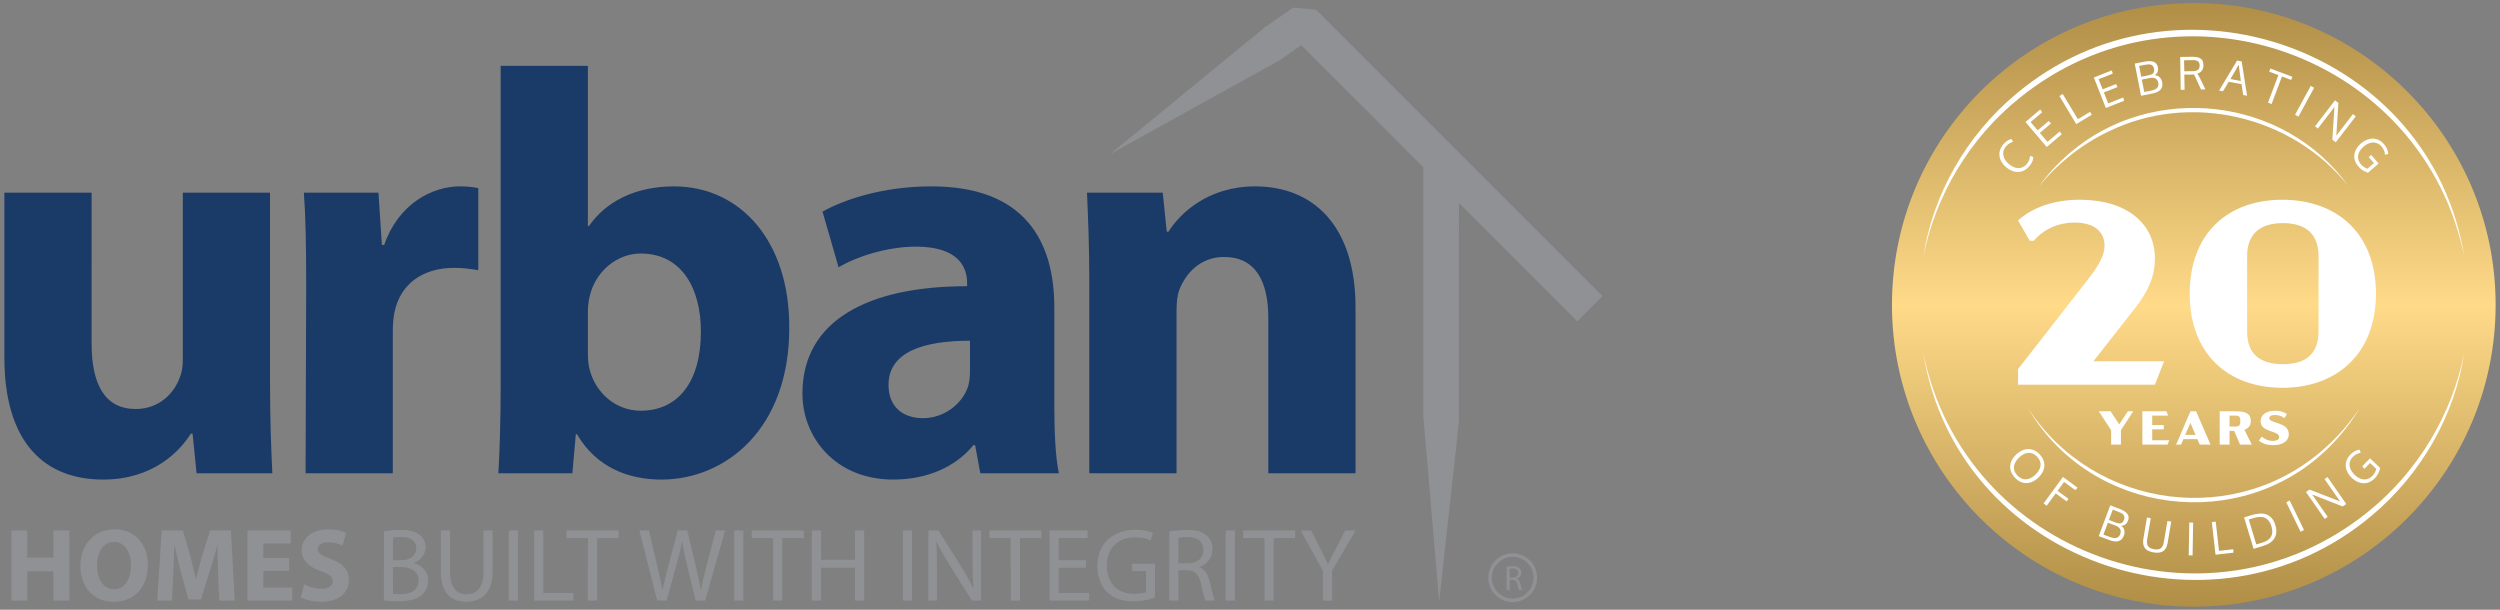 <?xml version="1.0" encoding="UTF-8"?>
<!-- Generator: Adobe Illustrator 28.1.0, SVG Export Plug-In . SVG Version: 6.00 Build 0)  -->
<svg xmlns="http://www.w3.org/2000/svg" xmlns:xlink="http://www.w3.org/1999/xlink" version="1.1" id="Layer_1" x="0px" y="0px" viewBox="0 0 2324.41 566.93" style="enable-background:new 0 0 2324.41 566.93;" xml:space="preserve">
<rect x="0" y="0" width="2324.41" height="566.93" fill="#808080" stroke="none"/>
<style type="text/css">
	.st0{fill:#909194;}
	.st1{fill:#1A3A67;}
	.st2{fill:url(#SVGID_1_);}
	.st3{fill:#FFFFFF;}
</style>
<g>
	<g>
		<polygon class="st0" points="1489.9,275.28 1236.79,22.17 1227.76,13.13 1225.49,10.89 1224.35,9.73 1223.79,9.18 1223.65,9.02     1223.58,8.97 1202.33,7.09 1202,7.31 1175.76,25.55 1032.08,143.35 1189.77,56.01 1209.92,42.02 1323.38,155.55 1323.38,386.87     1338.12,559.84 1356.38,392.33 1356.5,188.69 1466.45,298.73   "></polygon>
		<path class="st0" d="M10.66,493.18v65.26h14.72v-27.21h24.3v27.21h14.7v-65.26h-14.7v25.19h-24.3v-25.19H10.66z M105.53,559.52    c19.09,0,31.95-12.88,31.95-34.37c0-18.01-10.93-33.03-30.98-33.03c-19.16,0-31.76,14.63-31.76,34.18    c0,18.59,11.44,33.23,30.7,33.23H105.53z M106.02,547.8c-9.88,0-15.8-9.59-15.8-21.87c0-12.21,5.73-22.09,15.88-22.09    c10.18,0,15.69,10.08,15.69,21.8c0,12.77-5.71,22.17-15.69,22.17H106.02z M203.9,558.44h14.33l-3.49-65.26h-19.35l-6.88,21.71    c-2.22,7.35-4.45,15.88-6.2,23.41h-0.39c-1.45-7.65-3.38-15.79-5.52-23.23L170,493.18h-19.64l-4.18,65.26h13.66l1.26-24.8    c0.39-8.11,0.78-18.18,1.07-27h0.19c1.65,8.62,3.78,17.82,5.9,25.58l6.98,25.16h11.52l7.92-25.46c2.54-7.66,5.25-16.95,7.37-25.28    h0.2c0,9.6,0.28,18.99,0.58,26.82L203.9,558.44z M268.86,518.85h-24.02V505.3h25.47v-12.12h-40.18v65.26h41.53v-12.1h-26.81    v-15.49h24.02V518.85z M279.71,555.45c3.68,2.02,11.03,4.07,18.49,4.07c17.9,0,26.23-9.31,26.23-20.23    c0-9.31-5.33-15.31-16.85-19.58c-8.52-3.27-12.1-5.13-12.1-9.29c0-3.28,3.1-6.29,9.5-6.29c6.29,0,11.03,1.84,13.54,3.11    l3.31-11.82c-3.88-1.85-9.22-3.3-16.66-3.3c-15.3,0-24.68,8.43-24.68,19.57c0,9.58,7.16,15.58,18,19.45    c7.85,2.72,10.93,5.14,10.93,9.1c0,4.36-3.58,7.17-10.35,7.17c-6.29,0-12.48-2.04-16.36-4.07L279.71,555.45z M356.96,558.25    c2.81,0.38,7.25,0.77,13.07,0.77c10.65,0,18-1.94,22.46-6.09c3.39-3.2,5.61-7.47,5.61-13.09c0-9.66-7.27-14.8-13.46-16.25v-0.29    c6.78-2.43,11.04-7.95,11.04-14.34c0-5.14-2.12-9-5.52-11.52c-3.97-3.27-9.39-4.74-17.82-4.74c-5.8,0-11.72,0.59-15.39,1.47    V558.25z M365.37,499.78c1.36-0.29,3.58-0.59,7.47-0.59c8.52,0,14.23,3.09,14.23,10.65c0,6.29-5.22,11.04-14.04,11.04h-7.66    V499.78z M365.37,527.18h6.98c9.2,0,16.85,3.77,16.85,12.58c0,9.5-8.04,12.7-16.76,12.7c-3,0-5.32-0.12-7.07-0.4V527.18z     M409.9,493.18v38.44c0,20.32,10.08,27.9,23.44,27.9c14.14,0,24.69-8.15,24.69-28.18v-38.16h-8.52v38.74    c0,14.33-6.3,20.72-15.88,20.72c-8.71,0-15.2-6.21-15.2-20.72v-38.74H409.9z M473.03,558.44h8.53v-65.26h-8.53V558.44z     M496.66,558.44h36.4v-7.07h-27.89v-58.19h-8.51V558.44z M546.63,558.44h8.52v-58.08h19.93v-7.18h-48.31v7.18h19.85V558.44z     M619.82,558.44l9.3-33.99c2.43-8.42,3.96-14.7,5.03-21.3h0.19c0.88,6.6,2.24,12.97,4.26,21.38l8.24,33.9h8.81l18.49-65.26h-8.62    l-8.62,32.92c-2.05,8.14-3.88,15.4-5.22,22.57h-0.21c-0.97-6.87-2.7-14.52-4.55-22.38l-7.94-33.11h-8.81l-8.71,32.92    c-2.22,8.43-4.26,16.17-5.33,22.65h-0.2c-1.17-6.28-2.9-14.33-4.83-22.56l-7.74-33.02h-8.91l16.56,65.26H619.82z M682.66,558.44    h8.52v-65.26h-8.52V558.44z M718.77,558.44h8.52v-58.08h19.94v-7.18h-48.31v7.18h19.85V558.44z M754.89,493.18v65.26h8.51v-30.58    h31.56v30.58h8.52v-65.26h-8.52v27.31H763.4v-27.31H754.89z M839.5,558.44h8.52v-65.26h-8.52V558.44z M871.16,558.44v-27.88    c0-10.85-0.09-18.67-0.59-26.92l0.28-0.09c3.19,7.07,7.56,14.52,12.1,21.78l20.73,33.11h8.5v-65.26h-7.93v27.4    c0,10.07,0.2,18.02,0.98,26.73l-0.3,0.09c-3-6.78-6.87-13.55-11.61-21.21l-20.83-33.02h-9.28v65.26H871.16z M939.8,558.44h8.52    v-58.08h19.94v-7.18h-48.31v7.18h19.85V558.44z M1009.7,520.88h-25.28v-20.62h26.81v-7.08h-35.33v65.26h36.78v-7.07h-28.26v-23.51    h25.28V520.88z M1073.88,524.17h-21.51v6.78h13.18v19.47c-1.93,0.96-5.71,1.74-11.22,1.74c-15.3,0-25.18-9.77-25.18-26.34    c0-16.37,10.36-26.23,26.23-26.23c6.59,0,10.94,1.15,14.43,2.81l2.12-6.88c-2.81-1.34-8.81-3-16.37-3    c-21.88,0-35.32,14.23-35.32,33.68c0,10.17,3.49,18.88,9.09,24.31c6.4,6.09,14.52,8.62,24.4,8.62c8.81,0,16.36-2.14,20.14-3.6    V524.17z M1087.14,558.44h8.43v-28.25h7.93c7.65,0.28,11.23,3.67,13.17,12.67c1.74,8.14,3.19,13.74,4.26,15.58h8.72    c-1.26-2.51-2.81-8.81-4.94-17.9c-1.67-6.78-4.65-11.43-9.6-13.16v-0.29c6.78-2.33,12.29-8.05,12.29-16.57    c0-5.12-1.93-9.56-5.13-12.38c-4.06-3.69-9.97-5.43-18.97-5.43c-5.71,0-11.91,0.59-16.17,1.47V558.44z M1095.57,500.07    c1.46-0.39,4.26-0.79,8.32-0.79c8.91,0,15,3.69,15,12.11c0,7.46-5.71,12.39-14.71,12.39h-8.62V500.07z M1139.61,558.44h8.52    v-65.26h-8.52V558.44z M1175.72,558.44h8.51v-58.08h19.96v-7.18h-48.31v7.18h19.84V558.44z M1238.55,558.44v-27.79l21.79-37.47    h-9.5l-9.38,18.02c-2.52,4.94-4.85,9.2-6.59,13.46h-0.19c-2.05-4.55-4.07-8.52-6.49-13.46l-9.19-18.02h-9.69l20.72,37.59v27.68    H1238.55z"></path>
		<path class="st1" d="M251.05,179.16h-81.08v155.22c0,6.95-1.06,12.81-3.2,17.61c-4.8,12.81-18.14,28.28-40.54,28.28    c-28.82,0-41.07-22.95-41.07-60.82V179.16H4.07v153.11c0,80.55,38.41,113.61,91.76,113.61c46.93,0,71.48-26.67,81.62-42.68h1.6    l3.73,36.82h70.42c-1.06-21.87-2.14-49.6-2.14-83.76V179.16z M284.13,440.02h81.08V308.25c0-6.93,0.54-12.81,1.6-18.13    c5.33-25.61,25.6-41.08,55.48-41.08c9.07,0,15.48,1.07,22.4,2.14v-76.29c-5.87-1.06-9.6-1.61-17.07-1.61    c-25.61,0-57.09,16.01-70.42,54.43h-2.13l-3.2-48.55h-69.34c1.61,22.41,2.14,47.48,2.14,85.89L284.13,440.02z M465.49,362.13    c0,29.34-1.05,60.82-2.12,77.89h68.8l3.2-36.27h1.07c18.14,30.95,48.01,42.14,78.42,42.14c59.75,0,118.96-46.93,118.96-140.83    c0.54-80.01-44.82-131.77-107.22-131.77c-36.27,0-63.48,14.42-78.95,36.82h-1.06V61.27h-81.09V362.13z M546.58,290.65    c0-5.33,0.54-10.13,1.61-14.93c5.33-23.47,25.6-40.01,47.47-40.01c37.87,0,56.02,32.01,56.02,72.55    c0,46.94-21.34,73.62-56.02,73.62c-23.48,0-42.14-17.07-47.47-38.41c-1.07-4.26-1.61-9.07-1.61-14.39V290.65z M980.27,285.85    c0-61.34-27.21-112.57-114.16-112.57c-47.48,0-83.22,13.35-101.35,23.47l14.93,51.76c17.07-10.13,45.35-19.2,72.01-19.2    c40,0,47.48,19.73,47.48,33.59v3.2c-92.28,0-153.1,32.01-153.1,99.76c0,41.62,31.47,80.01,84.28,80.01    c30.95,0,57.61-11.19,74.68-31.99h1.6l4.82,26.13h73.07c-3.21-14.4-4.26-38.41-4.26-62.95V285.85z M901.85,345.06    c0,4.81-0.54,9.59-1.6,13.86c-5.34,16.55-22.41,29.89-42.14,29.89c-18.14,0-32.01-10.13-32.01-30.96    c0-30.93,33.07-41.06,75.75-41.06V345.06z M1012.81,440.02h81.08V289.58c0-7.46,0.54-14.93,2.67-20.27    c5.85-14.93,19.21-30.4,41.59-30.4c29.35,0,41.08,22.95,41.08,56.53v144.58h81.09V285.85c0-76.81-40.02-112.57-93.36-112.57    c-43.74,0-69.88,25.08-80.55,42.14h-1.6l-3.74-36.26h-70.42c1.07,23.47,2.14,50.68,2.14,83.22V440.02z"></path>
		<path class="st0" d="M1400.77,548.74h2.87v-9.62h2.69c2.61,0.09,3.82,1.25,4.5,4.32c0.59,2.77,1.08,4.69,1.44,5.3h2.98    c-0.43-0.85-0.97-3-1.68-6.09c-0.57-2.32-1.58-3.9-3.27-4.51v-0.09c2.3-0.78,4.19-2.74,4.19-5.63c0-1.75-0.66-3.26-1.74-4.23    c-1.39-1.25-3.4-1.84-6.47-1.84c-1.96,0-4.07,0.2-5.51,0.5V548.74z M1403.64,528.87c0.49-0.13,1.44-0.28,2.84-0.28    c3.02,0,5.11,1.27,5.11,4.13c0,2.55-1.95,4.22-5.02,4.22h-2.93V528.87z"></path>
		<path class="st0" d="M1406.44,559.84c-12.51,0-22.69-10.19-22.69-22.7c0-12.51,10.18-22.68,22.69-22.68    c12.52,0,22.7,10.17,22.7,22.68C1429.14,549.65,1418.96,559.84,1406.44,559.84z M1406.44,517.75c-10.69,0-19.4,8.7-19.4,19.38    c0,10.7,8.7,19.41,19.4,19.41c10.7,0,19.4-8.71,19.4-19.41C1425.84,526.45,1417.14,517.75,1406.44,517.75z"></path>
	</g>
	<g>
		<g>
			<linearGradient id="SVGID_1_" gradientUnits="userSpaceOnUse" x1="2039.713" y1="564.095" x2="2039.713" y2="2.835">
				<stop offset="0" style="stop-color:#B08E46"></stop>
				<stop offset="0.499" style="stop-color:#FFDA89"></stop>
				<stop offset="1" style="stop-color:#B08E46"></stop>
			</linearGradient>
			<circle class="st2" cx="2039.71" cy="283.46" r="280.63"></circle>
			<g>
				<path class="st3" d="M1788.24,328.19c37.76,187.66,263.95,269.09,413.94,147.28c45.57-36.8,77.54-89.73,89-147.28      c-8.86,58.32-40.23,112.82-85.83,151.01C2055.44,605.84,1818.67,521.07,1788.24,328.19L1788.24,328.19z"></path>
				<g>
					<path class="st3" d="M2183.59,173.16c-52.47-65.77-147.68-88.12-223.36-50.78c-24.88,11.86-46.88,29.46-64.4,50.78       c8.07-11.27,17.66-21.46,28.2-30.56C2001.32,75.83,2124.17,89.86,2183.59,173.16L2183.59,173.16z"></path>
					<path class="st3" d="M1885.65,379.57c61.66,94.68,195.64,112.08,278.41,34.81c11.3-10.26,21.2-22.05,29.72-34.81       c-7.72,13.27-17.37,25.43-28.29,36.3C2083.82,496.99,1943.65,479.2,1885.65,379.57L1885.65,379.57z"></path>
				</g>
				<g>
					<g>
						<path class="st3" d="M2012.03,335.93l-8.45,21.73h-127.27v-14.49l64.96-83.31c11.35-14.49,15.46-23.43,15.46-31.4        c0-12.56-9.18-21.49-27.53-21.49c-16.18,0-28.98,6.28-38.4,16.9h-3.62l-10.87-18.84c13.04-12.08,33.57-19.32,57.23-19.32        c43.95,0,70.03,22.22,70.03,54.82c0,15.21-5.55,29.7-18.6,46.12l-38.64,49.27H2012.03z"></path>
						<path class="st3" d="M2035.92,273.14c0-56.27,35.5-87.42,86.21-87.42c50.47,0,86.94,31.15,86.94,87.42        c0,55.78-36.46,87.42-86.94,87.42C2071.42,360.56,2035.92,328.93,2035.92,273.14z M2155.7,307.92v-69.55        c0-21.49-12.56-30.91-33.08-30.91c-20.77,0-33.33,9.42-33.33,30.91v69.79c0,21.49,12.56,30.43,33.33,30.43        C2143.14,338.59,2155.7,329.65,2155.7,307.92z"></path>
					</g>
					<g>
						<path class="st3" d="M1971.96,399.92v13.44h-9.11v-13.35l-11.45-17.6h10.92l8.05,12.12l8-12.12h5L1971.96,399.92z"></path>
						<path class="st3" d="M1991.9,382.41h22.37l1.55,3.98h-14.77v8.8h10.7v3.98h-10.7v10.17h15.87l-1.55,4.02h-23.48V382.41z"></path>
						<path class="st3" d="M2043.05,408.28h-13l-2.21,5.09h-4.55l13.31-30.95h5.26l13.4,30.95h-10.03L2043.05,408.28z         M2041.33,404.3l-4.77-11.14l-4.82,11.14H2041.33z"></path>
						<path class="st3" d="M2082.71,413.36l-5.48-12.78h-4.29v12.78h-9.15v-30.95h15.17c8.97,0,13.75,2.12,13.75,8.8        c0,4.38-2.03,7.03-5.97,8.36l6.9,13.79H2082.71z M2072.94,396.6h6.02c2.43,0,3.98-1.28,3.98-4.24v-1.86        c0-2.92-1.55-4.11-3.98-4.11h-6.02V396.6z"></path>
						<path class="st3" d="M2100.26,409.69l2.35-3.49h0.7c2.3,2.03,5.53,3.71,9.91,3.71c3.71,0,5.84-1.28,5.84-3.71        c0-6.1-17.29-3.89-17.24-14.55c0.04-5.62,4.69-9.77,13.48-9.77c4.07,0,8.23,0.97,10.92,3.1l-2.03,3.62h-0.66        c-1.86-1.68-4.86-2.74-8.23-2.74c-3.63,0-5.4,1.1-5.4,2.96c0,5.17,18.13,3.27,18.13,14.81c0,6.94-6.41,10.26-14.64,10.26        C2108.04,413.89,2103.17,412.26,2100.26,409.69z"></path>
					</g>
				</g>
				<path class="st3" d="M2291.18,238.74c-37.76-187.66-263.95-269.09-413.94-147.28c-45.57,36.8-77.54,89.73-89,147.28      c8.86-58.32,40.23-112.82,85.83-151.01C2023.98-38.91,2260.76,45.86,2291.18,238.74L2291.18,238.74z"></path>
			</g>
		</g>
		<g>
			<path class="st3" d="M1870.3,129.22l1.31,2.75c-2.12,0.47-4.66,1.85-6.64,4.27c-4.69,5.71-2.22,12.18,3.01,16.48     c5,4.11,11.63,5.66,16.72-0.54c1.94-2.36,2.68-5.1,2.7-7.24l3.03,0.98c0.12,2.69-1.02,5.38-3.53,8.45     c-6.07,7.39-14.7,6.85-21.39,1.36c-6.97-5.73-9.01-14.11-3.05-21.37C1865.01,131.25,1867.65,129.74,1870.3,129.22z"></path>
			<path class="st3" d="M1906.9,114.83l-10.32,8.77l7.09,8.34l11.43-9.71l1.8,2.64l-13.92,11.82l-19.75-23.25l13.69-11.64l1.84,2.55     L1888,113.5l6.55,7.71l10.32-8.77L1906.9,114.83z"></path>
			<path class="st3" d="M1917.85,87.38l14.06,23.43l11.46-6.88l1.45,2.83l-14.4,8.64l-15.7-26.15L1917.85,87.38z"></path>
			<path class="st3" d="M1968.69,80.98l-12.59,4.96l4.02,10.18l13.96-5.5l0.85,3.08l-16.99,6.7l-11.19-28.38l16.71-6.59l0.92,3.01     l-13.14,5.18l3.71,9.41l12.59-4.97L1968.69,80.98z"></path>
			<path class="st3" d="M1984.77,59.12l8.73-1.72c7.21-1.42,11.75-0.23,12.79,5.06c0.57,2.87-0.12,5.86-2.96,7.44     c3.93,0.08,6.34,3.22,6.97,6.42c1.04,5.25-1.39,9.13-9.18,10.67l-10.45,2.06L1984.77,59.12z M1990.85,71.34l7.09-1.4     c2.79-0.55,5.64-1.84,4.81-6.06c-0.89-4.51-4.33-4.47-9.21-3.51l-4.67,0.92L1990.85,71.34z M1993.65,85.56l6.27-1.24     c5.21-1.03,7.56-3.32,6.77-7.34c-0.74-3.77-3.56-5.3-8.03-4.42l-7.3,1.44L1993.65,85.56z"></path>
			<path class="st3" d="M2046.39,83.17l-4.29-9.42c-0.82-1.78-1.6-3.48-2.25-4.52c-0.58,0.05-2.8,0.13-3.51,0.14     c-0.38,0.01-5.43-0.08-5.43-0.08l0.23,14.12l-3.59,0.06l-0.5-30.5l9.65-0.16c7.27-0.12,11.88,0.85,11.99,7.74     c0.06,3.76-1.73,6.76-5.64,7.87c-0.04,0,1.59,2.57,2.32,4.1l5.1,10.57L2046.39,83.17z M2030.86,66.24l7.27-0.03     c5.52-0.05,7.07-1.87,7.01-5.51c-0.05-3.17-1.67-4.86-6.35-4.79l-8.11,0.13L2030.86,66.24z"></path>
			<path class="st3" d="M2084.1,78.26l-11.92-2.2l-5.32,8.83l-3.62-0.67l16.71-27.94l4.27,0.79l5.03,31.95l-3.62-0.67L2084.1,78.26z      M2083.42,75.28l-1.93-15.14l-7.69,13.37L2083.42,75.28z"></path>
			<path class="st3" d="M2110.91,63.71l20.46,7.7l-1.1,2.93l-8.57-3.22l-9.64,25.62l-3.36-1.27l9.64-25.62l-8.53-3.21L2110.91,63.71     z"></path>
			<path class="st3" d="M2137.01,108.42l-3.16-1.72l14.57-26.8l3.16,1.72L2137.01,108.42z"></path>
			<path class="st3" d="M2168.53,129.87l1.97-30.38l-15.42,20.04l-2.68-2.06l18.6-24.18l3.15,2.42l-1.93,30.47l15.44-20.07     l2.65,2.04l-18.6,24.18L2168.53,129.87z"></path>
			<path class="st3" d="M2192.62,154.66c-6.31-7.3-3.95-15.75,2.38-21.22c6.48-5.6,15.16-6.8,21.58,0.63     c2.57,2.97,3.8,6.05,3.9,9.05l-2.99,0.82c-0.08-2.14-1.15-5.36-3.09-7.6c-5.05-5.85-11.77-4.35-16.86,0.04     c-5.12,4.43-7.39,10.69-2.33,16.54c1.67,1.93,4.39,3.55,5.9,4.01l6.1-5.27l-4.94-5.72l2.47-1.8l6.83,7.9l-9.9,8.55     C2197.61,159.29,2195.16,157.6,2192.62,154.66z"></path>
		</g>
		<g>
			<path class="st3" d="M1874.64,422.52c6.93-6.48,15.37-6.87,21.82,0.03c6.45,6.9,5.46,15.26-1.47,21.74     c-6.53,6.11-14.93,6.97-21.6-0.17C1866.7,436.97,1868.1,428.63,1874.64,422.52z M1877.29,425.36     c-5.13,4.79-6.91,11.03-1.66,16.65c5.25,5.62,11.56,4.23,16.69-0.56c5.56-5.19,6.86-11.39,1.84-16.76     C1889.14,419.32,1882.91,420.11,1877.29,425.36z"></path>
			<path class="st3" d="M1921.47,466.18l-10.16-7.42l-8.36,11.44l-2.9-2.12l18-24.63l13.63,9.96l-2.09,2.36l-10.49-7.67l-6.06,8.3     l10.16,7.42L1921.47,466.18z"></path>
			<path class="st3" d="M1962.02,469.87l8.34,3.12c6.89,2.57,10.13,5.97,8.24,11.02c-1.02,2.74-3.18,4.92-6.43,4.78     c3.31,2.13,3.71,6.07,2.57,9.12c-1.87,5.01-5.98,7.04-13.42,4.27l-9.98-3.73L1962.02,469.87z M1955.7,497.04l5.99,2.24     c4.97,1.86,8.18,1.14,9.62-2.7c1.35-3.6-0.25-6.38-4.51-7.98l-6.97-2.6L1955.7,497.04z M1960.78,483.46l6.77,2.53     c2.66,0.99,5.77,1.4,7.27-2.64c1.61-4.31-1.34-6.08-6-7.82l-4.46-1.67L1960.78,483.46z"></path>
			<path class="st3" d="M1992.86,500.75l3.31-19.57l3.54,0.6l-3.29,19.45c-1,5.89,0.94,8.51,6.37,9.43c5.4,0.91,8.12-0.92,9.12-6.81     l3.29-19.45l3.54,0.6l-3.31,19.57c-1.09,6.47-4.37,10.54-13.14,9.05C1993.56,512.14,1991.77,507.22,1992.86,500.75z"></path>
			<path class="st3" d="M2038.58,516.39l-3.59-0.06l0.53-30.5l3.59,0.06L2038.58,516.39z"></path>
			<path class="st3" d="M2060.1,485.01l3.06,27.16l13.29-1.5l0.15,3.18l-16.69,1.88l-3.42-30.31L2060.1,485.01z"></path>
			<path class="st3" d="M2086.47,481.05l7.24-2.18c10.08-3.04,18.51-1.74,21.91,9.54c2.93,9.72-1.9,16.28-11.1,19.06l-9.24,2.79     L2086.47,481.05z M2097.8,506.17l6.16-1.86c7.16-2.16,10.28-7.16,8-14.72c-2.78-9.2-8.91-10.28-16.91-7.86l-4.24,1.28     L2097.8,506.17z"></path>
			<path class="st3" d="M2142.2,492.83l-3.23,1.57l-13.31-27.45l3.23-1.57L2142.2,492.83z"></path>
			<path class="st3" d="M2178.14,470.88l-28.36-11.06l14.44,20.75l-2.78,1.93l-17.42-25.04l3.26-2.27l28.46,11.05l-14.46-20.79     l2.74-1.91l17.42,25.04L2178.14,470.88z"></path>
			<path class="st3" d="M2207.94,444.68c-6.67,6.97-15.31,5.42-21.34-0.36c-6.19-5.92-8.2-14.45-1.42-21.54     c2.72-2.84,5.67-4.35,8.64-4.74l1.1,2.9c-2.12,0.28-5.22,1.65-7.28,3.79c-5.34,5.58-3.22,12.13,1.64,16.78     c4.89,4.68,11.34,6.34,16.68,0.76c1.76-1.84,3.12-4.71,3.44-6.25l-5.82-5.58l-5.23,5.46l-2.03-2.29l7.22-7.54l9.45,9.04     C2212.08,439.27,2210.63,441.88,2207.94,444.68z"></path>
		</g>
	</g>
</g>
</svg>
